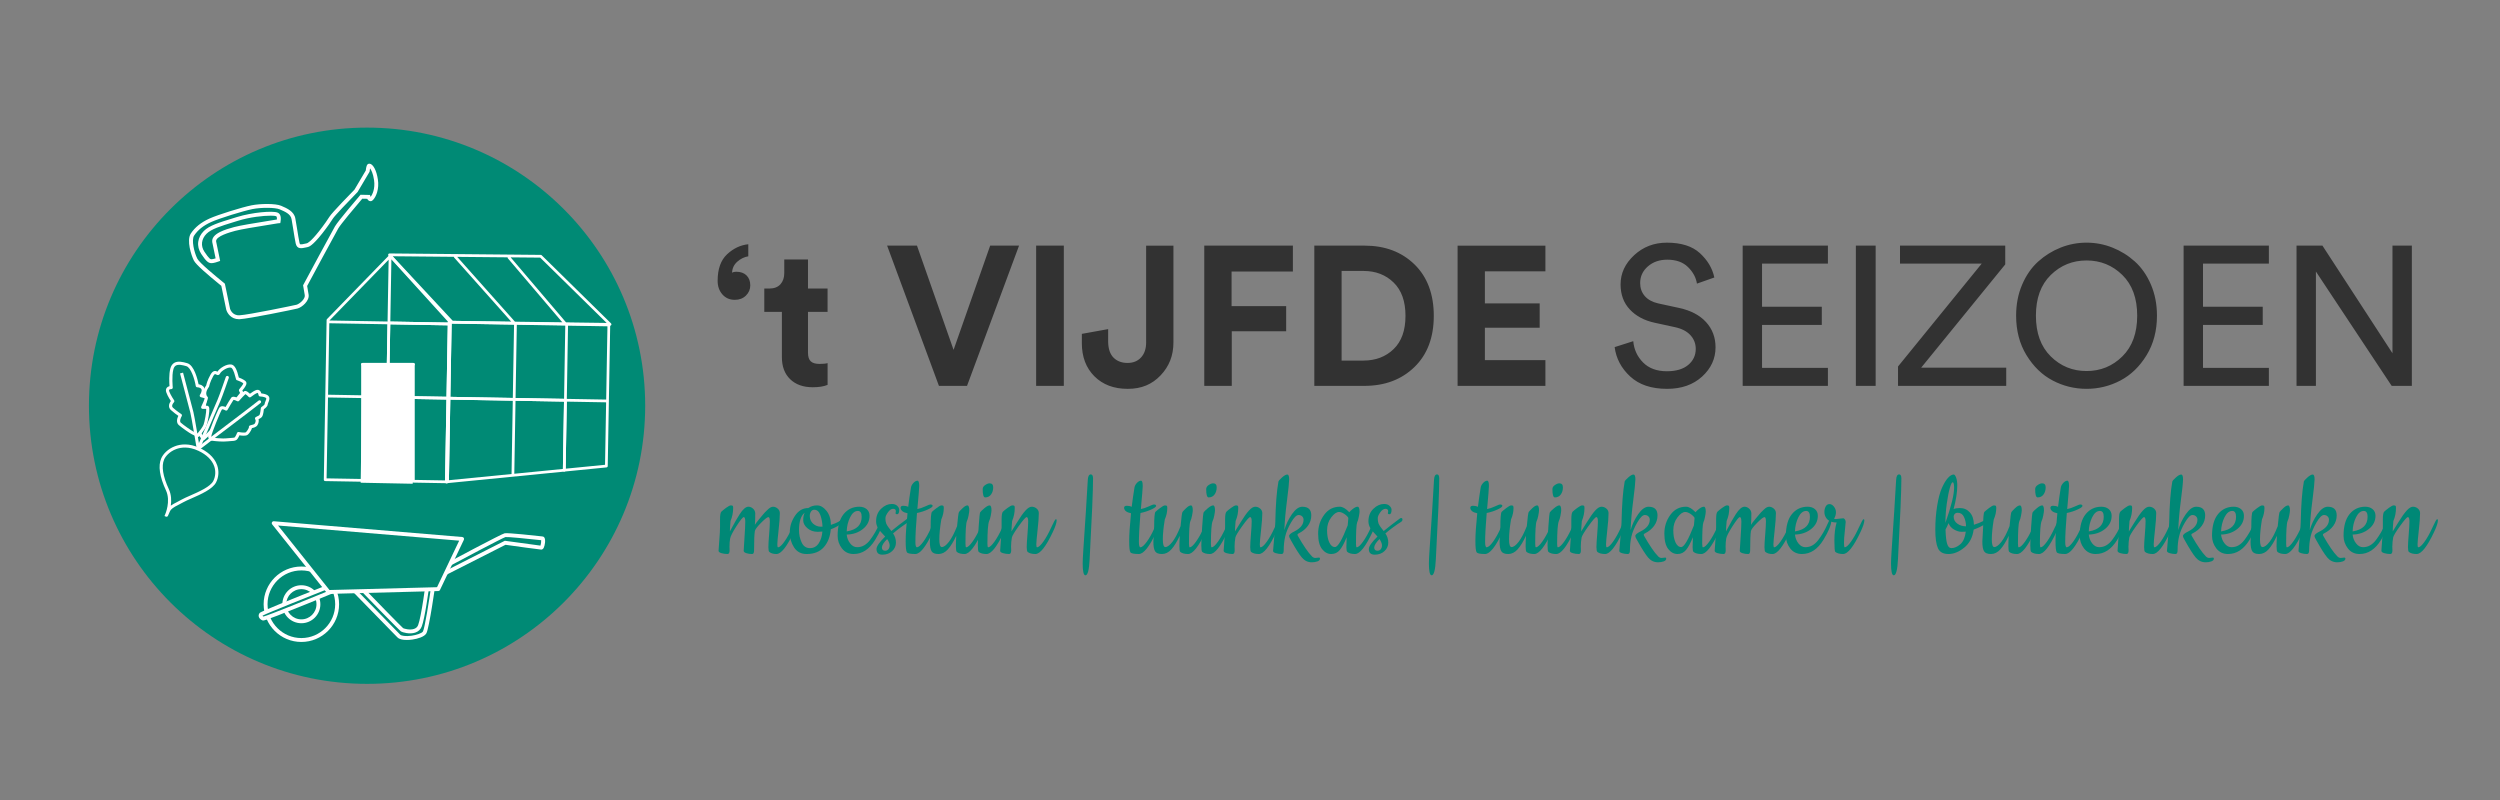 <?xml version="1.0" encoding="UTF-8"?>
<svg id="Laag_1" data-name="Laag 1" xmlns="http://www.w3.org/2000/svg" viewBox="0 0 2000 640">
  <rect x="0" y="0" width="2000" height="640" fill="#808080" stroke="none"/>
  <defs>
    <style>
      .cls-1 {
        fill: none;
      }

      .cls-2 {
        fill: #038a75;
      }

      .cls-3 {
        fill: #323232;
      }

      .cls-4 {
        fill: #078a75;
      }

      .cls-5 {
        fill: #008876;
      }

      .cls-6 {
        fill: #fff;
      }

      .cls-7 {
        fill: #008a75;
      }
    </style>
  </defs>
  <g>
    <g>
      <path class="cls-7" d="M293.65,547.09c122.88,0,222.5-99.62,222.5-222.5s-99.62-222.5-222.5-222.5-222.5,99.62-222.5,222.5,99.62,222.5,222.5,222.5"/>
      <circle class="cls-1" cx="293.65" cy="324.59" r="222.5"/>
    </g>
    <g>
      <polygon class="cls-1" points="452.3 259.01 411.47 258.45 411.65 258.65 452.6 259.36 452.3 259.01"/>
      <path class="cls-6" d="M488.05,260.6h-.01l-76.58-1.04h0l-49.71-.68c-.3,0-.59-.13-.79-.35l-50.17-53.91c-.3-.32-.38-.79-.2-1.2.18-.4.57-.66,1.01-.66h.01l121,1.15c.29,0,.56.12.76.32l55.46,54.48c.32.32.42.79.24,1.21-.17.41-.57.68-1.02.68ZM452.82,257.91l32.5.44-53.18-52.25-23.62-.22,44.31,52.03ZM411.97,257.36l37.92.52-43.54-51.13c-.18-.21-.26-.46-.26-.71,0-.06,0-.11.01-.17l-40.34-.38,46.22,51.88ZM362.25,256.68l46.74.64-45.68-51.27c-.15-.17-.24-.38-.27-.59l-48.89-.46,48.1,51.69Z"/>
      <path class="cls-6" d="M451.41,377.26c-.28,0-.54-.1-.75-.29-.23-.21-.36-.51-.36-.83l.9-54.87-92.07-1.61c-.61-.01-1.09-.51-1.08-1.12l1.06-60.82c0-.29.13-.57.34-.77.21-.2.5-.32.78-.31l51.42.9h0l75.43,1.32c.29,0,.57.13.77.34.2.21.31.49.31.78l-1.97,112.87c0,.56-.44,1.02-.99,1.08l-33.7,3.32s-.07,0-.11,0ZM453.42,321.31l-.88,53.63,31.49-3.11.87-49.97-31.48-.55ZM453.46,319.11l31.48.55,1.02-58.61-31.54-.55-.97,58.61ZM412.46,318.39l38.8.68.96-58.48s-.07-.07-.1-.1l-.03-.03-38.64-.67-.99,58.61ZM360.29,317.48l49.96.87.99-58.51s-.03-.03-.05-.05l-.05-.05-49.84-.87-1.02,58.61Z"/>
      <path class="cls-6" d="M358,386.48c-.28,0-.54-.1-.75-.29-.23-.21-.36-.51-.35-.83l1.16-66.81c0-.29.13-.57.34-.77.21-.2.49-.32.78-.31l93.17,1.63c.61.01,1.09.51,1.08,1.12l-.92,55.97c0,.56-.44,1.02-.99,1.08l-93.41,9.22s-.07,0-.11,0ZM360.25,319.69l-1.12,64.47,50.1-4.94.99-58.66-49.97-.87ZM412.42,320.6l-.98,58.4,38.89-3.84.89-53.89-38.8-.68Z"/>
      <path class="cls-6" d="M357.13,386.56c-.27,0-.53-.1-.74-.28-.24-.21-.38-.51-.38-.82h0c0-.61.49-1.1,1.1-1.1s1.07.45,1.11,1.03c.04.58-.38,1.09-.96,1.16-.04,0-.09,0-.13,0Z"/>
      <path class="cls-6" d="M358.29,319.65s-.01,0-.02,0l-27.6-.48c-.6-.01-1.08-.5-1.08-1.1v-25.51h-19.04c-.3,0-.58-.12-.79-.33-.21-.21-.32-.5-.32-.79l.58-33.12c.01-.61.51-1.1,1.12-1.08l48.2.84c.29,0,.57.13.77.34.2.21.31.49.31.78l-1.04,59.37c-.01.6-.5,1.08-1.1,1.08ZM331.79,316.98l25.42.44,1-57.17-46-.8-.54,30.9h19.02c.61,0,1.1.49,1.1,1.1v25.53Z"/>
      <path class="cls-6" d="M357.12,386.56s-.01,0-.02,0l-33.81-.59c-.6-.01-1.09-.51-1.08-1.11,0-.6.5-1.09,1.1-1.09h6.28v-65.7c0-.3.12-.58.33-.79.21-.21.5-.32.79-.32l27.6.48c.29,0,.57.13.77.34.2.21.31.49.31.78l-1.17,66.91c-.01.6-.5,1.08-1.1,1.08ZM331.79,383.92l24.25.42,1.13-64.71-25.38-.44v64.73Z"/>
      <path class="cls-6" d="M290.02,385.39s-.01,0-.02,0l-29.87-.52c-.29,0-.57-.13-.77-.34-.2-.21-.31-.49-.31-.78l2.23-127.73c0-.28.12-.55.31-.75l49.83-51.2c.21-.22.51-.34.81-.33.3,0,.59.14.8.36l48.01,52.91c.18.2.29.47.29.74,0,.3-.12.58-.33.79-.16.15-.35.26-.56.3v.37c-.01.29-.13.57-.34.77-.21.2-.49.32-.78.31l-47.1-.82-.56,32.02c-.01.6-.5,1.08-1.1,1.08h-19.42v91.73c0,.3-.12.58-.33.79-.21.2-.48.32-.77.32ZM261.28,382.69l27.64.48v-64.73l-26.52-.46-1.13,64.71ZM262.45,315.77l26.48.46v-24.78c0-.61.49-1.1,1.1-1.1h19.44l.54-30.93-46.56-.81-1,57.17ZM312.25,257.25l46,.8v-.34c0-.14.04-.28.09-.41l-45.22-49.83-.87,49.78ZM263.57,256.4l46.48.81.86-49.46-47.34,48.65Z"/>
      <path class="cls-6" d="M358,386.58s-.01,0-.02,0l-.87-.02c-.58-.01-1.06-.47-1.08-1.06-.02-.58.41-1.08.99-1.14l.87-.09c.31-.03.62.07.85.29.23.21.36.51.36.83v.1c0,.29-.13.57-.34.77-.21.2-.48.31-.77.31Z"/>
      <path class="cls-6" d="M357.13,386.56c-.3,0-.58-.12-.79-.33-.21-.21-.33-.5-.32-.79l1.17-66.91c0-.29.13-.57.34-.77s.49-.32.78-.31l.88.02c.61.01,1.09.51,1.08,1.12l-1.16,66.81c0,.56-.44,1.02-.99,1.08l-.87.09s-.07,0-.11,0Z"/>
      <path class="cls-6" d="M359.17,319.67s-.01,0-.02,0l-.88-.02c-.61-.01-1.09-.51-1.08-1.12l1.04-59.37s0,0,0,0l.02-1.45c0-.29.13-.57.34-.77.21-.2.49-.32.78-.31l.88.02c.61.01,1.09.51,1.08,1.12l-1.06,60.82c0,.29-.13.57-.34.77-.21.2-.48.31-.77.31Z"/>
      <polygon class="cls-6" points="330.69 318.07 330.69 318.07 330.69 384.87 323.31 384.87 323.31 384.87 330.69 384.87 330.69 318.07"/>
      <path class="cls-6" d="M330.69,292.56h-20.14c-.61,0-1.1-.49-1.1-1.1s.49-1.1,1.1-1.1h20.14c.61,0,1.1.49,1.1,1.1s-.49,1.1-1.1,1.1Z"/>
      <path class="cls-6" d="M310.55,292.56h-20.53c-.61,0-1.1-.49-1.1-1.1s.49-1.1,1.1-1.1h20.53c.61,0,1.1.49,1.1,1.1s-.49,1.1-1.1,1.1Z"/>
      <polygon class="cls-6" points="290.02 291.46 288.54 386.18 330.17 387 330.59 291.38 290.02 291.46"/>
    </g>
    <g>
      <g>
        <path class="cls-2" d="M193.55,314.49l-1.17-2.3s4.24-4.69,3.44-6.04c-.8-1.34-5.52-3.21-5.76-3.11-.24.09-1.7-9.67-5.22-10.22-3.52-.55-8.94,3.23-9.89,5.39-.95,2.17-2.66-2.95-5.5,2.16-2.84,5.11-3.32,8.47-3.32,8.47,0,0-3.46,4.17-2.04,7.84,1.43,3.67-5.96,28.13-3.69,31.25l2.27,3.13s5.49-4.9,9.37-9.6c3.88-4.69,21.5-26.97,21.5-26.97Z"/>
        <path class="cls-6" d="M162.68,352.31s-.09,0-.13,0c-.35-.04-.67-.22-.88-.51l-2.27-3.13c-1.39-1.91-.53-7.18,1.62-17.93,1.03-5.17,2.45-12.24,1.92-13.6-1.46-3.76,1.22-7.75,2.03-8.82.2-1.02.97-4.18,3.4-8.55,2.04-3.67,4.08-3.25,5.64-2.44,1.54-2.69,7.18-6.35,11.03-5.74,3.14.49,4.69,5.1,5.9,10.01.03.13.07.27.1.4.51.17,1.22.46,2.23.94,2.91,1.38,3.45,2.29,3.63,2.59.64,1.08.2,2.54-1.48,4.89-.55.77-1.13,1.48-1.54,1.97l.79,1.55c.22.44.17.96-.13,1.34-.18.22-17.67,22.35-21.51,26.99-3.9,4.71-9.27,9.53-9.5,9.73-.23.21-.53.32-.83.32ZM172.1,299.27s-.06,0-.08,0c-.14.03-.67.25-1.48,1.71-2.67,4.81-3.17,8.01-3.18,8.04-.03.23-.13.44-.28.62-.03.03-2.97,3.66-1.83,6.59.76,1.94-.19,6.96-1.8,15-.73,3.65-1.48,7.42-1.9,10.46-.62,4.48-.23,5.38-.14,5.52l1.45,1.99c1.76-1.63,5.44-5.16,8.22-8.53,3.46-4.18,18.09-22.67,20.98-26.32l-.81-1.58c-.23-.46-.16-1.02.19-1.4,1.62-1.8,3.06-3.9,3.21-4.67-.69-.76-3.77-2.17-4.67-2.39-.18,0-.35-.06-.51-.14-.56-.29-.65-.68-.97-1.95-1.59-6.48-2.98-8-3.86-8.14-2.91-.46-7.82,2.99-8.55,4.66-.27.63-.68,1.03-1.2,1.22-.8.28-1.5-.09-2-.36-.34-.18-.59-.31-.78-.31ZM190.51,304.21h0,0ZM190.51,304.21s0,0,0,0c0,0,0,0,0,0ZM190.52,304.21s0,0,0,0c0,0,0,0,0,0ZM190.52,304.2s0,0,0,0c0,0,0,0,0,0ZM173.77,297.78h0Z"/>
      </g>
      <path class="cls-6" d="M159.01,359.19c-.16,0-.33-.03-.49-.1-.63-.27-.93-1.01-.66-1.64.15-.34,14.7-34.3,16.22-37.75,1.5-3.41,6.53-17.99,6.58-18.14.22-.65.94-1,1.59-.77.65.22,1,.94.77,1.59-.21.6-5.12,14.83-6.66,18.33-1.52,3.45-16.07,37.39-16.22,37.73-.2.47-.66.76-1.15.76Z"/>
      <g>
        <path class="cls-2" d="M130.16,367.13c2.74-6.25,13.91-14.76,29.12-7.6,15.21,7.16,16,18.92,12.49,25.82-3.52,6.9-19.86,12.05-25.8,15.41-5.93,3.36-9.63,4.32-11.27,8.07-1.64,3.75-1.46,3.33-1.46,3.33,0,0,5.02-11,.69-20.35-4.33-9.34-6.5-18.43-3.76-24.67Z"/>
        <path class="cls-6" d="M133.23,413.4c-.21,0-.39-.05-.51-.1l-1.14-.5.5-1.16c.06-.12,4.73-10.62.7-19.32-5.13-11.06-6.4-19.71-3.77-25.7h0c1.4-3.2,5.03-7.42,11-9.66,4.25-1.6,11.14-2.64,19.79,1.43,5.01,2.36,11.51,6.68,13.97,13.89,1.54,4.51,1.21,9.47-.9,13.62-2.76,5.41-12.15,9.52-19.69,12.83-2.7,1.19-5.04,2.21-6.61,3.1-1.47.83-2.81,1.52-4,2.13-3.54,1.82-5.68,2.92-6.74,5.35l-1.39,3.16c-.04.1-.07.16-.08.19h0c-.29.58-.76.74-1.14.74ZM131.3,367.63c-2.29,5.23-1,13.41,3.75,23.65,2.09,4.52,2.15,9.33,1.58,13.25,1.32-.99,2.93-1.82,4.8-2.78,1.16-.6,2.48-1.28,3.91-2.09,1.68-.95,4.07-2,6.83-3.21,6.8-2.98,16.11-7.06,18.46-11.68,1.81-3.55,2.09-7.81.76-11.68-1.73-5.05-6.11-9.35-12.67-12.44-7.86-3.7-14.05-2.78-17.85-1.35-5.25,1.97-8.45,5.71-9.59,8.32h0Z"/>
      </g>
      <g>
        <path class="cls-2" d="M169.21,351.29s8.02,1.13,12.63.57c4.6-.56,6.1.09,7.24-1.6,1.13-1.68,1.7-3.42,1.7-3.42,0,0,5.09,1.04,6.5.07,1.41-.97,3.43-4.65,3.07-5.2-.35-.55,3.31-.33,4.52-2.19,1.21-1.85,1.01-4.12.42-4.58-.59-.46,2.8-.96,3.52-2.62.73-1.67,1.1-5.67,1.1-5.67,0,0,3-1.86,3.01-3.24.01-1.38,2.23-4.19.93-5.74-1.3-1.56-5.77-1.73-5.77-1.73,0,0-.4-3.15-2.33-2.81-1.93.34-5.92,3.56-5.92,3.56,0,0-2.83-3.02-3.79-2.65-.96.38-5.72,5.83-5.72,5.83,0,0-3.51-1.93-4.35-.91-.84,1.02-5.03,8.31-5.03,8.31,0,0-3.11-1.95-4.33-.51-1.23,1.45-8.9,20.31-8.8,22.33.1,2.03,1.41,2.2,1.41,2.2Z"/>
        <path class="cls-6" d="M178.75,353.26c-4.4,0-9.41-.69-9.71-.74-.87-.12-2.37-.96-2.49-3.38-.07-1.42,2.13-7.26,3.99-11.91.41-1.02,4.02-10.02,5.11-11.29,1.3-1.53,3.46-.94,4.8-.35,1.27-2.19,3.84-6.58,4.55-7.45,1.09-1.32,3.35-.64,5.02.15,2.15-2.42,4.63-5.07,5.56-5.43.4-.16,1.54-.6,4.36,2.14,1.4-1.06,3.94-2.82,5.59-3.12.76-.14,1.48.03,2.09.48.82.61,1.26,1.61,1.49,2.38,1.6.15,4.48.64,5.71,2.12,1.33,1.59.47,3.66-.16,5.16-.2.49-.48,1.15-.48,1.39-.01,1.61-1.87,3.13-3.07,3.95-.14,1.25-.5,4.01-1.14,5.45-.58,1.33-2.04,2.03-3.1,2.49.36,1.4.03,3.38-.95,4.89-1.02,1.57-3.07,2.01-4.3,2.27-.02,0-.04,0-.06.01-.13.54-.42,1.27-1,2.29-.4.69-1.44,2.39-2.58,3.17-1.39.95-4.45.65-6.42.32-.31.72-.79,1.71-1.45,2.7-1.13,1.68-2.65,1.76-4.74,1.87-.89.05-2,.1-3.38.27-.98.12-2.09.17-3.24.17ZM169.45,350.06c.73.1,8.06,1.07,12.24.56,1.47-.18,2.63-.24,3.56-.29,2.03-.1,2.39-.16,2.79-.77,1.02-1.52,1.54-3.09,1.55-3.11.2-.6.82-.96,1.44-.84,2.37.48,5.01.61,5.55.26.93-.64,2.34-3.09,2.55-3.9-.07-.28-.05-.58.06-.85.31-.75,1.02-.9,1.92-1.09.85-.18,2.26-.48,2.72-1.19.81-1.25.74-2.63.59-3-.32-.3-.49-.73-.43-1.17.11-.87.84-1.19,1.69-1.56.62-.27,1.78-.78,2-1.29.53-1.22.9-4.23,1-5.29.04-.39.25-.74.59-.95,1.14-.71,2.31-1.78,2.42-2.21.01-.72.33-1.49.67-2.31.38-.92.91-2.17.55-2.6-.38-.46-2.18-1.18-4.86-1.29-.61-.02-1.11-.49-1.19-1.09-.07-.55-.36-1.45-.71-1.71-.04-.03-.06-.05-.17-.03-1.12.2-3.8,2.05-5.35,3.3-.51.41-1.25.36-1.7-.12-.9-.96-2.02-1.92-2.58-2.21-.87.71-3.2,3.2-5.08,5.35-.39.44-1.03.56-1.54.27-1.05-.58-2.38-1.06-2.9-1.06-.76,1.05-3.29,5.36-4.8,7.99-.17.3-.45.51-.78.59-.33.08-.68.03-.97-.16-1.07-.66-2.46-1.05-2.71-.76-1.12,1.44-8.41,19.28-8.5,21.48.04.69.26.96.39,1.02ZM169.38,350.05s0,0,0,0c0,0,.02,0,.05,0-.03,0-.05,0-.05,0ZM169.38,350.05s-.01,0,0,0c.04,0,.01,0,0,0ZM201.4,341.03s0,0,0,0c0,0,0,0,0,0ZM206.06,333.95s0,0,.01,0c0,0,0,0-.01,0ZM211.68,323.36h0s0,0,0,0Z"/>
      </g>
      <path class="cls-6" d="M159.71,359.33c-.38,0-.75-.17-.99-.49-.42-.55-.32-1.33.23-1.75.24-.18,23.62-18.12,28.82-21.95,5.18-3.8,18.95-14.54,19.09-14.65.54-.43,1.33-.33,1.75.22.42.54.33,1.33-.22,1.75-.14.11-13.94,10.87-19.15,14.69-5.18,3.81-28.54,21.73-28.77,21.91-.23.17-.49.26-.76.26Z"/>
      <g>
        <path class="cls-4" d="M157.81,308.58s-2.61-15.14-8.37-16.83c-5.76-1.69-10.51-2.19-11.98,3.44-1.47,5.62-.51,14.89-.51,14.89,0,0-2.77-.16-2.97,2.04-.2,2.2,4.27,8.81,4.27,8.81,0,0-3.56,3.57-.68,6.2,2.88,2.63,6.73,5.14,6.73,5.14,0,0-2.91,4.68-.47,6.82,2.44,2.14,8.48,6.35,10.15,7.16,1.67.81,4.34,2.07,4.34,2.07,0,0,4.55-5.19,5.68-8.09,1.13-2.9,3.2-14.37,1.7-14.39-1.5-.02-3.57,0-3.57,0,0,0,3.29-6.84,2.95-7.68-.35-.84-4.08-1.63-4.08-1.63,0,0,2.37-3.32,1.3-5.67-1.08-2.35-4.47-2.3-4.47-2.3Z"/>
        <path class="cls-6" d="M158.31,349.58c-.18,0-.36-.04-.53-.12-.03-.01-2.7-1.28-4.35-2.08-1.75-.86-7.85-5.1-10.42-7.35-2.18-1.91-1.42-5.16-.35-7.37-1.35-.93-3.86-2.73-5.93-4.62-.97-.89-1.5-2-1.53-3.21-.04-1.66.84-3.14,1.49-4.01-1.43-2.19-4.15-6.69-3.95-8.83.13-1.4,1.01-2.46,2.42-2.92.15-.05.3-.09.45-.12-.21-2.77-.55-9.5.65-14.09.57-2.19,1.66-3.74,3.22-4.63,2.79-1.58,6.61-.79,10.32.31,5.63,1.66,8.34,13.21,9.07,16.87,1.34.19,3.58.83,4.55,2.94.85,1.84.17,3.96-.51,5.37,1.35.38,2.92,1.01,3.32,1.98.18.44.49,1.21-2.13,6.89.54,0,1.1,0,1.61,0,.51,0,.98.27,1.29.72.28.41.93,1.39-.03,7.52-.5,3.19-1.24,6.42-1.8,7.86-1.2,3.06-5.71,8.24-5.91,8.46-.24.28-.59.43-.94.43ZM136.78,311.32c-.37,0-1.48.07-1.55.91-.1,1.05,2.02,4.98,4.06,8,.33.5.27,1.16-.15,1.58-.41.42-1.47,1.77-1.44,2.98.01.54.24.99.72,1.42,2.77,2.53,6.53,4.99,6.57,5.02.57.37.74,1.13.38,1.71-.61.98-2.04,4.05-.71,5.22,2.35,2.06,8.31,6.22,9.87,6.98,1.06.51,2.54,1.22,3.46,1.66,1.49-1.77,4.1-5.1,4.85-7.01.96-2.45,2.34-10.39,2.13-12.69-1.34,0-2.81.01-2.83.01-.43,0-.84-.21-1.07-.58-.23-.36-.26-.82-.07-1.21,1.18-2.45,2.46-5.43,2.78-6.61-.59-.29-1.85-.68-3.04-.93-.41-.09-.75-.38-.91-.77-.15-.39-.1-.84.15-1.18.5-.71,1.8-3.06,1.18-4.42-.71-1.54-3.28-1.57-3.32-1.57,0,0,0,0,0,0-.61,0-1.13-.44-1.24-1.04-.96-5.56-3.85-14.78-7.49-15.85-3.03-.89-6.39-1.65-8.38-.53-.97.55-1.64,1.56-2.04,3.08-1.39,5.33-.49,14.35-.48,14.44.04.36-.09.73-.34.99-.25.26-.61.4-.98.38-.02,0-.05,0-.1,0ZM164.05,318.87h0ZM163.84,318.33h0Z"/>
      </g>
      <path class="cls-6" d="M158.3,358.24c-.6,0-1.13-.43-1.23-1.05-.04-.24-3.93-23.72-4.75-26.86-.85-3.22-8.29-31.58-8.29-31.58l2.42-.64s7.45,28.36,8.29,31.58c.85,3.25,4.64,26.11,4.8,27.08.11.68-.35,1.32-1.03,1.44-.07.01-.14.02-.21.02Z"/>
    </g>
    <g>
      <path class="cls-6" d="M339.93,468.55l6.82-12.37.41-.22c12.64-6.76,54.08-28.86,56.56-29.35,2.53-.51,25.17,1.97,30.06,2.52.66,0,1.27.3,1.67.86,1.25,1.73.43,6.51-.46,8.24-.61,1.19-1.42,1.44-1.99,1.44-1.21,0-21.57-2.85-28.59-3.84l-64.48,32.72ZM349.03,458.49l-1.5,2.72,56.34-28.6.48.07c9.92,1.4,24.61,3.43,28.01,3.82.39-1.03.69-3.24.59-4.33-12.73-1.41-26.86-2.75-28.61-2.51-2.59.84-34.29,17.59-55.32,28.83Z"/>
      <path class="cls-6" d="M325.41,511.97c-.82,0-1.6-.04-2.32-.11-2.37-.25-4.09-.89-5.11-1.92-3.27-3.27-41.65-42.62-42.03-43.02l-2.52-2.58,11.49-.19.47.49c14.03,14.5,35.37,36.44,37.13,37.9.69.37,5.22,1.77,8.74.57,1.59-.54,2.65-1.53,3.23-3.02,2.58-6.58,6.22-34.65,6.26-34.94l.15-1.14,8.12-1.42-.3,2.12c-.54,3.87-5.36,37.91-7.63,41.96-.72,1.27-2.27,2.39-4.6,3.31-1.91.75-4.31,1.35-6.76,1.69-1.49.21-2.95.31-4.3.31ZM280.68,467.33c8.64,8.86,36.73,37.65,39.49,40.41.91.91,4.34,1.49,9.11.84,3.81-.52,8.24-1.95,9.08-3.43,1.42-2.54,4.9-24.26,6.97-38.75l-1.65.29c-.72,5.45-3.85,28.31-6.3,34.54-.93,2.37-2.75,4.05-5.27,4.87-4.54,1.48-10.15-.21-11.31-.95-1.33-.85-26.07-26.37-37.19-37.86l-2.93.05Z"/>
      <path class="cls-6" d="M241.09,513.57c-16.64,0-30.18-13.54-30.18-30.18s13.54-30.17,30.18-30.17,30.18,13.54,30.18,30.17-13.54,30.18-30.18,30.18ZM241.09,456.33c-14.92,0-27.06,12.14-27.06,27.06s12.14,27.06,27.06,27.06,27.06-12.14,27.06-27.06-12.14-27.06-27.06-27.06Z"/>
      <path class="cls-6" d="M241.09,498.59c-8.38,0-15.2-6.82-15.2-15.2s6.82-15.2,15.2-15.2,15.2,6.82,15.2,15.2-6.82,15.2-15.2,15.2ZM241.09,471.31c-6.66,0-12.09,5.42-12.09,12.09s5.42,12.09,12.09,12.09,12.09-5.42,12.09-12.09-5.42-12.09-12.09-12.09Z"/>
      <g>
        <path class="cls-2" d="M208.9,491.42c-1.05,1.28,0,2.8,1.59,3.41,1.59.61,67.48-26.69,67.48-26.69l-3.67-3.41s-64.31,25.35-65.41,26.69Z"/>
        <path class="cls-6" d="M210.5,496.41c-.26,0-.4-.06-.57-.12-1.48-.57-2.57-1.67-2.9-2.94-.27-1.02-.03-2.06.67-2.91h0c.44-.54.94-1.15,33.74-14.31,16.03-6.43,32.14-12.78,32.3-12.85l.91-.36,6.16,5.73-2.24.93c-.16.07-16.67,6.91-33.16,13.58-9.69,3.92-17.48,7.02-23.15,9.21-8.7,3.36-10.88,4.03-11.76,4.03ZM210.48,493.3h0,0ZM210.04,492.53s0,.02,0,.02c.04.17.29.46.7.69,4.35-1.04,39.75-15.41,64.4-25.61l-1.18-1.1c-24.44,9.64-60.51,24.07-63.93,26ZM210.1,492.41h0s0,0,0,0h0Z"/>
      </g>
      <g>
        <polygon class="cls-2" points="218.97 418.56 262.85 473.59 350.61 471.29 369.71 431.17 218.97 418.56"/>
        <path class="cls-6" d="M262.85,475.14c-.47,0-.92-.21-1.22-.59l-43.88-55.03c-.39-.49-.45-1.15-.16-1.7s.88-.87,1.5-.82l150.73,12.61c.51.04.96.33,1.22.77.25.44.28.98.06,1.44l-19.1,40.13c-.25.53-.78.87-1.36.89l-87.76,2.29s-.03,0-.04,0ZM222.44,420.41l41.15,51.6,86.03-2.25,17.72-37.23-144.9-12.12Z"/>
      </g>
    </g>
    <path class="cls-6" d="M191.1,255.36c-6.36,0-9.39-4.96-10.11-7.67l-.02-.08-3.92-18.95c-.39-.32-.94-.77-1.59-1.3-9.12-7.45-18.67-15.53-20.41-18.99-1.92-3.83-6.05-16.08-2.36-21.61,3.32-4.97,8.18-8.87,14.85-11.91,6.97-3.17,26.31-9.11,33.68-10.59,7.03-1.41,19.15-1.57,23.65.36l.46.2c4.01,1.71,10.06,4.3,10.95,10.04.2.84.6,3.36,1.24,7.34.71,4.42,1.58,9.92,2.04,11.88.39,1.67.41,1.77,4.73.82.36-.08.74-.16,1.14-.25.6-.13,3.1-1.22,9.87-9.76,3.87-4.88,7.44-10.1,8.27-11.52,1.7-2.93,17.59-19.2,20-21.66l9.04-15.3c.08-.85.34-2.89.93-4.21.4-.89,1.28-1.37,2.25-1.24,1.29.18,2.64,1.46,3.8,3.6,1.23,2.29,2.17,5.42,2.71,9.05.53,3.56.32,6.97-.6,10.14-.69,2.37-1.78,4.52-3,5.89-.81.92-1.55,1.34-2.31,1.31-1.36-.04-2.18-1.06-2.64-1.92l-3.94-.08c-6.08,7.11-17.28,20.48-19.17,23.74-2.34,4.04-22.44,41.43-24.93,46.08l1.17,6.89c.85,4.98-5.38,10.3-8.94,11.17-3.3.81-38.81,8.14-46.18,8.52-.22.01-.44.02-.66.02ZM184.01,246.92c.14.49,1.79,5.62,7.59,5.32,7.21-.37,43.15-7.84,45.6-8.44,1.05-.26,2.93-1.38,4.49-3.02,1.57-1.66,2.34-3.33,2.13-4.61l-1.35-7.94.25-.47c.93-1.73,22.72-42.32,25.24-46.64,2.57-4.43,19.27-23.93,19.98-24.76l.48-.56,7.57.16.32,1.1c.04.13.1.28.17.42,1.31-1.53,3.8-6.39,2.76-13.43-.8-5.4-2.28-8.17-3.21-9.35-.17.81-.29,1.73-.33,2.31l-.03.36-9.59,16.23-.13.13c-7.26,7.42-18.49,19.18-19.66,21.18-.89,1.54-4.5,6.82-8.52,11.89-7.99,10.08-10.74,10.67-11.65,10.86-.39.08-.76.17-1.12.25-3.93.87-7.33,1.62-8.44-3.15-.48-2.07-1.33-7.4-2.08-12.09-.51-3.2-1.04-6.51-1.2-7.16l-.03-.15c-.59-4.07-5.31-6.09-9.1-7.71l-.47-.2c-3.51-1.51-14.73-1.59-21.81-.17-7.06,1.42-26.33,7.33-33,10.37-6.22,2.83-10.53,6.27-13.56,10.81-2.31,3.46,0,13.42,2.55,18.49,1.67,3.34,15.16,14.36,19.59,17.98.97.79,1.67,1.36,2.04,1.68l.41.35,4.13,19.95ZM169.17,210.53c-2.73,0-4.58-2.01-8.16-7.36-2.03-3.03-2.87-6.4-2.42-9.74.43-3.16,1.98-6.15,4.48-8.65,4.32-4.32,12.14-6.73,22.96-10.06,1.12-.35,2.27-.7,3.46-1.07,12.14-3.77,28.66-5.21,32.61-3.56,1.52.63,3.15,2.39,2.33,7.2l-.2,1.19-1.32.11c-.29.02-.57.04-.83.09-2.16.37-4.95.82-8.18,1.34-8.9,1.43-21.08,3.39-25.77,4.66-3.89,1.06-15.68,4.26-15.24,8.45l3.23,15.59-1.26.46c-1,.37-3.51,1.23-5.34,1.34-.11,0-.23.01-.34.01ZM216.51,172.54c-5.96,0-16.6,1.12-26.11,4.08-1.19.37-2.34.73-3.47,1.07-10.39,3.2-17.9,5.52-21.68,9.29-4.2,4.2-4.85,9.74-1.68,14.46,3.79,5.65,4.73,6.03,5.74,5.97.83-.05,2.04-.36,3.18-.72l-2.7-13.06v-.06c-.4-3.06,1.73-5.76,6.35-8.04,3.31-1.64,7.32-2.83,11.15-3.87,4.85-1.32,16.63-3.21,26.09-4.73,3.2-.52,5.97-.96,8.12-1.33.12-1.44-.1-2.44-.6-2.65-.64-.27-2.2-.42-4.38-.42Z"/>
  </g>
  <path class="cls-3" d="M1929.48,196.5h-15.51v86.09l-56.02-86.09h-20.73v112.2h15.51v-91.47l60.61,91.47h16.14v-112.2ZM1815.1,294.3h-52.7v-34.34h47.79v-14.56h-47.79v-34.5h52.7v-14.4h-68.21v112.2h68.21v-14.4ZM1621.21,284.17c5.54,9.07,12.53,15.83,20.97,20.25,8.44,4.43,17.46,6.65,27.06,6.65s18.62-2.22,27.06-6.65c8.44-4.43,15.43-11.18,20.97-20.25,5.54-9.07,8.31-19.62,8.31-31.65,0-9.07-1.61-17.35-4.83-24.84-3.22-7.49-7.49-13.63-12.82-18.44-5.33-4.8-11.32-8.52-17.96-11.16-6.65-2.64-13.56-3.96-20.73-3.96s-14.08,1.32-20.73,3.96c-6.64,2.64-12.63,6.36-17.96,11.16-5.33,4.8-9.6,10.94-12.82,18.44-3.22,7.49-4.83,15.77-4.83,24.84,0,12.03,2.77,22.58,8.31,31.65M1669.24,208.37c11.18,0,20.73,3.88,28.65,11.63,7.91,7.76,11.87,18.6,11.87,32.52s-3.96,24.8-11.87,32.6c-7.91,7.81-17.46,11.71-28.65,11.71s-20.73-3.9-28.64-11.71c-7.91-7.8-11.87-18.67-11.87-32.6s3.96-24.76,11.87-32.52c7.91-7.75,17.46-11.63,28.64-11.63M1604.98,294.14h-68.05l67.26-82.61v-15.03h-84.19v14.4h65.36l-66.94,82.29v15.51h86.56v-14.56ZM1500.52,196.5h-15.83v112.2h15.83v-112.2ZM1462.33,294.3h-52.7v-34.34h47.8v-14.56h-47.8v-34.5h52.7v-14.4h-68.2v112.2h68.2v-14.4ZM1359.92,202.52c-6.12-5.59-14.93-8.39-26.43-8.39-10.24,0-18.97,3.35-26.19,10.05-7.23,6.7-10.84,14.48-10.84,23.34,0,8.13,2.48,14.83,7.44,20.1,4.95,5.28,11.6,8.81,19.94,10.6l15.98,3.48c5.48,1.16,9.66,3.3,12.5,6.41,2.85,3.11,4.28,6.78,4.28,11,0,5.17-2.01,9.44-6.01,12.82-4.01,3.38-9.71,5.07-17.09,5.07-8.02,0-14.35-2.32-18.99-6.97-4.65-4.64-7.28-10.34-7.91-17.09l-14.88,4.75c1.16,9.07,5.3,16.91,12.43,23.5,7.12,6.6,16.96,9.89,29.51,9.89,11.5,0,20.84-3.27,28.01-9.81,7.17-6.54,10.76-14.34,10.76-23.42,0-7.91-2.53-14.64-7.6-20.18-5.06-5.54-12.24-9.31-21.52-11.31l-16.78-3.64c-4.64-1.06-8.2-3.01-10.68-5.86-2.48-2.85-3.72-6.33-3.72-10.44,0-5.28,2.06-9.71,6.17-13.29,4.11-3.59,9.28-5.38,15.51-5.38,7.07,0,12.61,1.98,16.62,5.93,4.01,3.96,6.38,8.36,7.12,13.22l13.93-4.91c-1.58-7.38-5.44-13.87-11.55-19.46M1236.33,288.13h-48.42v-25.95h43.83v-19.46h-43.83v-25.64h48.42v-20.57h-70.26v112.2h70.26v-20.58ZM1131.52,293.67c10.34-10.02,15.51-23.68,15.51-40.99s-5.15-31.12-15.43-41.15c-10.29-10.02-23.61-15.03-39.95-15.03h-40.2v112.2h40.04c16.35,0,29.7-5.01,40.04-15.04M1073.28,216.76h17.56c9.71,0,17.73,3.09,24.06,9.26,6.33,6.17,9.49,15.06,9.49,26.67s-3.16,20.47-9.49,26.59c-6.33,6.12-14.4,9.18-24.21,9.18h-17.41v-71.69ZM985.42,265.02h43.52v-20.1h-43.68v-27.69h49.06v-20.73h-70.9v112.2h22v-43.68ZM875.52,301.03c6.7,6.7,15.59,10.05,26.67,10.05s19.41-3.59,26.27-10.76c6.86-7.17,10.29-15.93,10.29-26.27v-77.54h-21.84v77.54c0,4.96-1.34,8.92-4.03,11.87-2.69,2.95-6.31,4.43-10.84,4.43s-8.36-1.4-11.16-4.19c-2.8-2.79-4.25-6.99-4.35-12.58v-10.29l-21.05,3.8v7.44c0,10.98,3.35,19.81,10.05,26.51M851.06,196.5h-22.15v112.2h22.15v-112.2ZM733.59,196.5h-23.9l41.46,112.2h22.47l41.62-112.2h-23.1l-29.28,83.4-29.28-83.4ZM627.41,207.58v10.92c0,3.69-1.03,6.67-3.08,8.94-2.06,2.27-5.04,3.4-8.94,3.4h-3.96v18.67h14.08v36.24c0,7.49,2.22,13.37,6.65,17.64,4.43,4.27,10.44,6.41,18.04,6.41,4.85,0,8.81-.63,11.87-1.9v-17.4c-1.48.42-3.64.63-6.49.63-3.17,0-5.49-.68-6.97-2.06-1.48-1.37-2.22-3.69-2.22-6.97v-32.6h15.67v-18.67h-15.67v-23.26h-18.99ZM597.22,220.32c-2-1.95-4.75-2.93-8.23-2.93-1.37,0-2.48.26-3.32.79.1-3.48,1.47-6.41,4.11-8.78,2.64-2.37,5.59-3.82,8.86-4.35v-9.65c-6.23.63-11.87,3.3-16.93,7.99-5.06,4.7-7.6,11.79-7.6,21.29,0,4.33,1.26,7.94,3.8,10.84,2.53,2.9,5.86,4.35,9.97,4.35,3.59,0,6.54-1.13,8.86-3.4,2.32-2.27,3.48-4.99,3.48-8.15,0-3.38-1-6.04-3.01-7.99"/>
  <g>
    <path class="cls-5" d="M583.58,437.01l.1,3.26c0,1.97-.56,2.94-1.68,2.94-1.69,0-3.3-.23-4.84-.68-1.54-.45-2.31-1.09-2.31-1.9s.2-3.57.58-8.3c.39-4.73.59-8.3.59-10.67v-6.2c0-3.36.35-5.39,1.05-6.1s1.95-1.72,3.73-3.05c1.79-1.33,3.09-2,3.9-2s1.31.15,1.52.42c.21.28.31.81.31,1.58,0,3.72-.7,7.22-2.11,10.51-.35,4-.52,6.77-.52,8.31,3.72-6.93,6.31-11.49,7.78-13.66,2.59-4.06,4.94-6.1,7.04-6.1,1.33,0,2.58.52,3.73,1.57,1.16,1.05,1.74,2.35,1.74,3.89s-.02,3-.05,4.37c-.03,1.36-.08,2.43-.16,3.21s-.1,1.26-.1,1.47c.28-.56,1.47-2.14,3.57-4.72,2.11-2.6,3.52-4.27,4.26-5.05.73-.76,1.52-1.54,2.36-2.31,1.61-1.61,3.07-2.41,4.37-2.41s2.52.48,3.68,1.47,1.74,2.21,1.74,3.68c0,3.09-.34,7.63-1.01,13.62-.66,5.99-1,9.77-1,11.35s.21,2.36.63,2.36c1.19-.06,2.84-1.55,4.94-4.46s4.19-6.64,6.25-11.2c2.06-4.56,3.33-6.83,3.78-6.83s.68.28.68.84c0,1.97-1.02,5.08-3.05,9.35-5.53,11.77-10.19,17.66-13.97,17.66-2.39,0-4.27-.56-5.68-1.68-.49-.49-.73-1.77-.73-3.84s.19-5.43.58-10.09c.38-4.66.58-8.15.58-10.46s-.39-3.47-1.15-3.47c-.91,0-2.89,1.55-5.94,4.63s-4.68,5.26-4.89,6.52c-.42,2.39-.63,7.53-.63,15.45,0,1.97-.52,2.94-1.58,2.94-1.61,0-3.13-.23-4.57-.68-1.45-.45-2.16-1.09-2.16-1.9s.21-4.25.63-10.35.63-10.39.63-12.87-.4-3.74-1.2-3.74-2.75,2.41-5.83,7.21-4.79,8.14-5.1,10.04-.47,3.93-.47,6.1Z"/>
    <path class="cls-5" d="M664.73,419.88c2.81-.91,4.75-1.7,5.83-2.36,1.09-.67,1.91-1.17,2.47-1.53l1.26-.73c.36-.21.64-.31.85-.31.56,0,.84.31.84.94s-1.09,1.74-3.26,3.31c-2.18,1.58-4.87,3-8.1,4.26-.49,5.89-2.35,10.65-5.57,14.29-3.22,3.65-7.81,5.47-13.76,5.47-4.35,0-7.68-1.73-9.99-5.21-2.3-3.47-3.47-7.53-3.47-12.19s1.38-9.05,4.16-13.19c2.77-4.14,6.32-6.2,10.66-6.2,1.96-1.4,4.29-2.11,7-2.11s5.2,1.44,7.51,4.32c2.31,2.87,3.51,6.62,3.57,11.24ZM657.9,425.24l-3.78.21c-3.23,0-5.96-.96-8.2-2.89s-3.36-4.04-3.36-6.36.39-4.31,1.15-5.99c-3.02,2.39-4.51,7.08-4.51,14.09,0,3.36.7,6.57,2.09,9.62,1.4,3.05,3.61,4.58,6.63,4.58s5.35-1.28,7.04-3.84c1.69-2.56,2.66-5.69,2.94-9.41ZM651.39,407.79c-1.12,0-2,.51-2.63,1.53s-.94,2.12-.94,3.31c0,2.6.89,4.69,2.67,6.31,1.79,1.61,3.88,2.42,6.26,2.42h1.26c-.14-3.44-.72-6.56-1.74-9.35-1.02-2.81-2.64-4.21-4.88-4.21Z"/>
    <path class="cls-5" d="M682.93,443.22c-3.93,0-7.05-1.49-9.36-4.46-2.3-2.99-3.47-6.36-3.47-10.15,0-7.64,1.61-13.42,4.84-17.35,3.23-3.92,7.4-5.88,12.51-5.88,2.38,0,4.35.64,5.89,1.94s2.31,3.07,2.31,5.31c0,4.2-1.77,7.73-5.31,10.56-3.54,2.84-7.87,4.34-12.98,4.47.27,2.73,1.2,5.1,2.79,7.09,1.57,2,3.41,3,5.51,3s4-.48,5.68-1.47c1.69-.98,3.23-2.39,4.63-4.21,2.94-3.84,5.47-8.23,7.56-13.14.57-1.26,1.01-2.17,1.32-2.73.31-.56.66-.84,1.05-.84s.58.28.58.84c0,3.51-2.14,8.77-6.41,15.76-4.62,7.5-10.34,11.25-17.13,11.25ZM677.36,425.14c4.13-.7,7.16-2.03,9.09-3.99s2.89-4.53,2.89-7.68-1.02-4.72-3.05-4.72c-2.46,0-4.53,1.7-6.2,5.09-1.69,3.4-2.6,7.16-2.73,11.3Z"/>
    <path class="cls-5" d="M716.46,410.52l.21-1.57c0-1.27-.72-1.9-2.16-1.9s-2.82.93-4.15,2.79-2,3.38-2,4.58.07,2.14.21,2.83c.15.7.3,1.29.47,1.74.18.46.48,1,.9,1.63.42.63.73,1.08.94,1.36l1.15,1.48c.49.7.85,1.15,1.06,1.36,3.65-3.02,7.99-6.38,13.03-10.09.28-.21.6-.31.95-.31.69,0,1.05.38,1.05,1.15s-.31,1.36-.94,1.79c-4.49,2.87-8.73,5.99-12.73,9.35,1.54,2.24,2.31,4.69,2.31,7.35s-1.02,4.94-3.05,6.83c-2.03,1.9-4.63,2.84-7.78,2.84s-4.72-1.5-4.72-4.51c0-2.17,2.31-5.5,6.93-9.99-.35-.42-.98-1.1-1.89-2.04-.91-.95-1.6-1.7-2.05-2.26-.46-.56-1-1.3-1.63-2.21-1.12-1.75-1.68-3.63-1.68-5.68,0-4.13,1.33-7.48,3.99-10.04,2.66-2.56,5.5-3.83,8.52-3.83,1.9,0,3.36.5,4.41,1.52,1.06,1.02,1.58,2.05,1.58,3.1,0,2.39-.57,3.58-1.69,3.58-.84,0-1.26-.28-1.26-.85ZM709.73,431.23c-2.81,2.81-4.21,5.07-4.21,6.78s.88,2.58,2.63,2.58c1.06,0,1.93-.42,2.63-1.26,1.54-2.11,1.19-4.8-1.05-8.1Z"/>
    <path class="cls-5" d="M746.31,425.55c-5.54,11.77-10.22,17.66-14.04,17.66s-6.07-.45-6.72-1.36c-.67-.91-1.01-3.93-1.01-9.04s.49-12.51,1.48-22.19c-3.51-.7-5.36-2.14-5.57-4.31,0-1.12.73-1.69,2.21-1.69s2.77.28,3.89.85c.63-5.05,1.36-10.16,2.21-15.36.21-1.33.87-2.59,1.99-3.78s2.21-1.78,3.27-1.78c.9,0,1.36,1.44,1.36,4.31,0,1.33-.49,7.46-1.48,18.39,1.9-.35,3.98-1.05,6.26-2.11,2.27-1.05,3.62-1.57,4.04-1.57,1.26,0,1.9.39,1.9,1.15.06.7-1.24,1.67-3.9,2.89s-5.53,2.16-8.62,2.79c-.84,10.23-1.26,17.98-1.26,23.23,0,2.81.42,4.2,1.26,4.2,1.27-.06,2.94-1.54,5.05-4.41s4.19-6.61,6.25-11.2,3.33-6.88,3.78-6.88.69.28.69.84c0,1.97-1.02,5.08-3.05,9.35Z"/>
    <path class="cls-5" d="M743.89,433.55l.63-11.77c0-7.5.35-11.6,1.05-12.3s1.95-1.74,3.74-3.1c1.78-1.37,3.08-2.05,3.89-2.05s1.31.15,1.52.42c.21.28.31.85.31,1.69,0,3.02-.66,6.07-1.99,9.14-1.06,6.45-1.58,11.74-1.58,15.87s.67,6.2,2,6.2c1.61,0,3.5-1.39,5.68-4.2,2.17-2.81,4.35-6.98,6.52-12.51.63-7.01,1.14-10.79,1.53-11.35.38-.57,1.34-1.58,2.89-3.05,1.54-1.48,2.82-2.21,3.83-2.21s1.52,1.33,1.52,3.99c0,.7-.19,2.07-.58,4.11s-.83,3.5-1.31,4.41c-.78,1.97-1.16,8.02-1.16,18.18,0,1.9.21,2.84.64,2.84,1.18-.06,2.83-1.55,4.93-4.46s4.19-6.64,6.25-11.2c2.07-4.56,3.33-6.83,3.79-6.83s.68.28.68.84c0,1.97-1.02,5.08-3.05,9.35-5.54,11.77-10.2,17.66-13.98,17.66-2.73,0-4.8-.56-6.2-1.68-.49-.49-.73-2-.73-4.53s.1-5.32.31-8.41c-2.24,4.77-4.48,8.4-6.72,10.88-2.25,2.48-4.76,3.73-7.52,3.73s-4.61-.73-5.52-2.21c-.91-1.47-1.36-3.95-1.36-7.46Z"/>
    <path class="cls-5" d="M789.2,443.22c-2.73,0-4.81-.56-6.21-1.68-.48-.49-.73-2.24-.73-5.26s.23-8.04.68-15.08c.46-7.05.86-10.84,1.22-11.41.35-.56,1.44-1.61,3.26-3.15,1.82-1.54,3.24-2.31,4.25-2.31s1.53,1.33,1.53,3.99c0,.7-.2,2.07-.58,4.11-.39,2.03-.83,3.5-1.32,4.41-.91,2.31-1.36,8.38-1.36,18.18,0,1.9.21,2.84.63,2.84,1.19-.06,2.84-1.55,4.94-4.46,2.09-2.91,4.18-6.64,6.25-11.2,2.06-4.56,3.32-6.83,3.78-6.83s.68.28.68.84c0,1.97-1.02,5.08-3.05,9.35-5.53,11.77-10.19,17.66-13.97,17.66ZM786.15,391.29c0-1.27.66-2.35,1.99-3.26s2.52-1.37,3.57-1.37c1.9,0,2.84,1.09,2.84,3.26s-.56,4.05-1.68,5.63c-1.12,1.58-2.7,2.37-4.73,2.37-1.33,0-1.99-2.21-1.99-6.62Z"/>
    <path class="cls-5" d="M808.85,437.01l.1,3.26c0,1.97-.57,2.94-1.69,2.94-1.68,0-3.29-.23-4.83-.68-1.54-.45-2.31-1.09-2.31-1.9s.2-3.57.58-8.3c.39-4.73.58-8.3.58-10.67v-6.2c0-3.36.36-5.39,1.06-6.1s1.94-1.72,3.73-3.05,3.08-2,3.89-2,1.32.15,1.53.42c.21.28.31.81.31,1.58,0,3.72-.7,7.22-2.11,10.51-.35,4-.52,6.77-.52,8.31.28-.42,1.75-2.8,4.42-7.14,2.66-4.35,4.92-7.53,6.78-9.56,1.85-2.03,3.52-3.05,5-3.05s2.78.48,3.94,1.47c1.15.98,1.73,2.21,1.73,3.68,0,3.09-.32,7.63-1,13.62-.67,5.99-1,9.77-1,11.35s.21,2.36.63,2.36c1.19-.06,2.84-1.55,4.94-4.46,2.09-2.91,4.18-6.64,6.25-11.2,2.06-4.56,3.32-6.83,3.78-6.83s.68.28.68.84c0,1.97-1.02,5.08-3.05,9.35-5.53,11.77-10.19,17.66-13.97,17.66-2.73,0-4.81-.56-6.21-1.68-.48-.49-.73-1.77-.73-3.84s.2-5.43.58-10.09c.39-4.66.59-8.15.59-10.46s-.41-3.47-1.22-3.47-2.92,2.41-6.36,7.21-5.26,7.87-5.47,9.2c-.42,2.45-.63,4.77-.63,6.93Z"/>
    <path class="cls-5" d="M868.35,460.25c-1.48,0-2.21-3.19-2.21-9.56,0-1.97.18-5.54.52-10.73,1.54-22.35,2.73-41,3.57-55.93.15-3.01.95-4.51,2.42-4.51,1.19,0,1.79,1.09,1.79,3.26,0,9.67-.91,31.22-2.73,64.65-.42,8.55-1.54,12.82-3.36,12.82Z"/>
    <path class="cls-5" d="M925.11,425.55c-5.54,11.77-10.22,17.66-14.04,17.66s-6.07-.45-6.72-1.36c-.67-.91-1.01-3.93-1.01-9.04s.49-12.51,1.48-22.19c-3.51-.7-5.36-2.14-5.57-4.31,0-1.12.73-1.69,2.21-1.69s2.77.28,3.89.85c.63-5.05,1.36-10.16,2.21-15.36.21-1.33.87-2.59,1.99-3.78s2.21-1.78,3.27-1.78c.9,0,1.36,1.44,1.36,4.31,0,1.33-.49,7.46-1.48,18.39,1.9-.35,3.98-1.05,6.26-2.11,2.27-1.05,3.62-1.57,4.04-1.57,1.26,0,1.9.39,1.9,1.15.06.7-1.24,1.67-3.9,2.89s-5.53,2.16-8.62,2.79c-.84,10.23-1.26,17.98-1.26,23.23,0,2.81.42,4.2,1.26,4.2,1.27-.06,2.94-1.54,5.05-4.41s4.19-6.61,6.25-11.2c2.06-4.59,3.33-6.88,3.78-6.88s.69.28.69.84c0,1.97-1.02,5.08-3.05,9.35Z"/>
    <path class="cls-5" d="M922.69,433.55l.63-11.77c0-7.5.35-11.6,1.05-12.3s1.95-1.74,3.74-3.1c1.78-1.37,3.08-2.05,3.89-2.05s1.31.15,1.52.42c.21.28.31.85.31,1.69,0,3.02-.66,6.07-1.99,9.14-1.06,6.45-1.58,11.74-1.58,15.87s.67,6.2,2,6.2c1.61,0,3.5-1.39,5.68-4.2,2.17-2.81,4.35-6.98,6.52-12.51.63-7.01,1.14-10.79,1.53-11.35.38-.57,1.34-1.58,2.89-3.05,1.54-1.48,2.82-2.21,3.83-2.21s1.52,1.33,1.52,3.99c0,.7-.19,2.07-.58,4.11s-.83,3.5-1.31,4.41c-.78,1.97-1.16,8.02-1.16,18.18,0,1.9.21,2.84.64,2.84,1.18-.06,2.83-1.55,4.93-4.46,2.11-2.91,4.19-6.64,6.25-11.2,2.07-4.56,3.33-6.83,3.79-6.83s.68.28.68.84c0,1.97-1.02,5.08-3.05,9.35-5.54,11.77-10.2,17.66-13.98,17.66-2.73,0-4.8-.56-6.2-1.68-.49-.49-.73-2-.73-4.53s.1-5.32.31-8.41c-2.24,4.77-4.48,8.4-6.72,10.88-2.25,2.48-4.76,3.73-7.52,3.73s-4.61-.73-5.52-2.21c-.91-1.47-1.36-3.95-1.36-7.46Z"/>
    <path class="cls-5" d="M968,443.22c-2.73,0-4.81-.56-6.21-1.68-.48-.49-.73-2.24-.73-5.26s.23-8.04.68-15.08c.46-7.05.86-10.84,1.22-11.41.35-.56,1.44-1.61,3.26-3.15,1.82-1.54,3.24-2.31,4.25-2.31s1.53,1.33,1.53,3.99c0,.7-.2,2.07-.58,4.11-.39,2.03-.83,3.5-1.32,4.41-.91,2.31-1.36,8.38-1.36,18.18,0,1.9.21,2.84.63,2.84,1.19-.06,2.84-1.55,4.94-4.46,2.09-2.91,4.18-6.64,6.25-11.2,2.06-4.56,3.32-6.83,3.78-6.83s.68.28.68.84c0,1.97-1.02,5.08-3.05,9.35-5.53,11.77-10.19,17.66-13.97,17.66ZM964.95,391.29c0-1.27.66-2.35,1.99-3.26s2.52-1.37,3.57-1.37c1.9,0,2.84,1.09,2.84,3.26s-.56,4.05-1.68,5.63c-1.12,1.58-2.7,2.37-4.73,2.37-1.33,0-1.99-2.21-1.99-6.62Z"/>
    <path class="cls-5" d="M987.65,437.01l.1,3.26c0,1.97-.57,2.94-1.69,2.94-1.68,0-3.29-.23-4.83-.68-1.54-.45-2.31-1.09-2.31-1.9s.2-3.57.58-8.3c.39-4.73.58-8.3.58-10.67v-6.2c0-3.36.36-5.39,1.06-6.1s1.94-1.72,3.73-3.05,3.08-2,3.89-2,1.32.15,1.53.42c.21.28.31.81.31,1.58,0,3.72-.7,7.22-2.11,10.51-.35,4-.52,6.77-.52,8.31.28-.42,1.75-2.8,4.42-7.14,2.66-4.35,4.92-7.53,6.78-9.56,1.85-2.03,3.52-3.05,5-3.05s2.78.48,3.94,1.47c1.15.98,1.73,2.21,1.73,3.68,0,3.09-.32,7.63-1,13.62-.67,5.99-1,9.77-1,11.35s.21,2.36.63,2.36c1.19-.06,2.84-1.55,4.94-4.46,2.09-2.91,4.18-6.64,6.25-11.2,2.06-4.56,3.32-6.83,3.78-6.83s.68.28.68.84c0,1.97-1.02,5.08-3.05,9.35-5.53,11.77-10.19,17.66-13.97,17.66-2.73,0-4.81-.56-6.21-1.68-.48-.49-.73-1.77-.73-3.84s.2-5.43.58-10.09c.39-4.66.59-8.15.59-10.46s-.41-3.47-1.22-3.47-2.92,2.41-6.36,7.21c-3.44,4.8-5.26,7.87-5.47,9.2-.42,2.45-.63,4.77-.63,6.93Z"/>
    <path class="cls-5" d="M1052.3,446.37l2.84-.31c.56,0,.84.28.84.84,0,.98-.67,1.72-2,2.21s-2.84.73-4.51.73c-3.15,0-5.8-1.26-7.94-3.78s-5.1-7.19-8.88-13.98c-.91-1.47-1.36-2.59-1.36-3.36,0-1.05,1.47-2.27,4.41-3.68,4.77-2.45,7.14-5.53,7.14-9.25,0-1.05-.37-1.95-1.1-2.68s-1.7-1.1-2.89-1.1c-1.68,0-3.68,1.98-5.99,5.94-2.31,3.96-3.88,7.67-4.67,11.13-.81,3.48-1.22,7.21-1.22,11.2,0,1.97-.57,2.94-1.68,2.94-1.61,0-3.16-.23-4.63-.68-1.48-.45-2.21-1.05-2.21-1.79s.28-4.06.85-9.98c.56-5.92.87-10.18.94-12.77.28-14.3,1.12-25.23,2.52-32.8.21-.63,1.17-1.72,2.89-3.26,1.72-1.54,3.1-2.31,4.15-2.31s1.56,1.31,1.53,3.94c-.04,2.63-.62,8.25-1.74,16.88-1.12,8.62-1.82,16.5-2.11,23.65,1.27-4.48,3.28-8.73,6.04-12.72,2.78-4,5.55-5.99,8.36-5.99,4.77,0,7.14,2.3,7.14,6.93,0,3.08-.91,5.87-2.72,8.36-1.82,2.48-4.28,4.5-7.36,6.04-.63.27-.94.6-.94.94s.1.7.31,1.05c4.41,7.78,8.16,13.25,11.25,16.4.84.84,1.75,1.26,2.73,1.26Z"/>
    <path class="cls-5" d="M1084.04,443.22c-2.73,0-4.8-.56-6.2-1.68-.49-.49-.73-1.74-.73-3.74s.06-4.67.21-8.03c-1.82,4.56-3.62,7.93-5.42,10.14-1.79,2.21-4.09,3.31-6.88,3.31s-5.26-1.31-7.36-3.94c-2.09-2.63-3.15-6.77-3.15-12.4s1.59-10.63,4.79-14.98c3.18-4.35,7.37-6.52,12.56-6.52,2.24,0,4.77,1.47,7.57,4.41.56-.78,1.55-1.7,3-2.79,1.44-1.09,2.66-1.62,3.68-1.62s1.52,1.33,1.52,3.99c0,.7-.19,2.06-.58,4.1s-.83,3.51-1.31,4.42c-.64,1.61-.95,7.32-.95,17.13,0,1.9.21,2.84.64,2.84,1.18-.06,2.84-1.55,4.93-4.46,2.11-2.91,4.19-6.64,6.25-11.2,2.07-4.56,3.33-6.83,3.79-6.83s.68.28.68.84c0,1.97-1.02,5.08-3.05,9.35-5.54,11.77-10.2,17.66-13.98,17.66ZM1071.22,409.58c-1.97,0-4.05,1.46-6.25,4.36-2.21,2.91-3.31,6.33-3.31,10.25s.58,7.14,1.73,9.67c1.16,2.52,2.68,3.78,4.58,3.78,2.31,0,5.71-5.78,10.19-17.34.07-.57.16-1.53.26-2.89.1-1.37.2-2.41.26-3.11-.63-1.11-1.73-2.19-3.31-3.21-1.57-1.01-2.95-1.52-4.15-1.52Z"/>
    <path class="cls-5" d="M1110.32,410.52l.21-1.57c0-1.27-.72-1.9-2.16-1.9s-2.82.93-4.15,2.79-2,3.38-2,4.58.07,2.14.21,2.83c.15.7.3,1.29.47,1.74.18.46.48,1,.9,1.63.42.63.73,1.08.94,1.36l1.15,1.48c.49.7.85,1.15,1.06,1.36,3.65-3.02,7.99-6.38,13.03-10.09.28-.21.6-.31.95-.31.69,0,1.05.38,1.05,1.15s-.31,1.36-.94,1.79c-4.49,2.87-8.73,5.99-12.73,9.35,1.54,2.24,2.31,4.69,2.31,7.35s-1.02,4.94-3.05,6.83c-2.03,1.9-4.63,2.84-7.78,2.84s-4.72-1.5-4.72-4.51c0-2.17,2.31-5.5,6.93-9.99-.35-.42-.98-1.1-1.89-2.04-.91-.95-1.6-1.7-2.05-2.26-.46-.56-1-1.3-1.63-2.21-1.12-1.75-1.68-3.63-1.68-5.68,0-4.13,1.33-7.48,3.99-10.04s5.5-3.83,8.52-3.83c1.9,0,3.36.5,4.41,1.52,1.06,1.02,1.58,2.05,1.58,3.1,0,2.39-.57,3.58-1.69,3.58-.84,0-1.26-.28-1.26-.85ZM1103.59,431.23c-2.81,2.81-4.21,5.07-4.21,6.78s.88,2.58,2.63,2.58c1.06,0,1.93-.42,2.63-1.26,1.54-2.11,1.19-4.8-1.05-8.1Z"/>
    <path class="cls-5" d="M1145.32,460.25c-1.47,0-2.2-3.19-2.2-9.56,0-1.97.17-5.54.52-10.73,1.54-22.35,2.73-41,3.57-55.93.14-3.01.94-4.51,2.42-4.51,1.18,0,1.78,1.09,1.78,3.26,0,9.67-.91,31.22-2.73,64.65-.42,8.55-1.54,12.82-3.36,12.82Z"/>
    <path class="cls-5" d="M1202.08,425.55c-5.53,11.77-10.21,17.66-14.04,17.66s-6.05-.45-6.72-1.36c-.66-.91-1-3.93-1-9.04s.49-12.51,1.47-22.19c-3.5-.7-5.35-2.14-5.57-4.31,0-1.12.74-1.69,2.21-1.69s2.77.28,3.9.85c.63-5.05,1.36-10.16,2.2-15.36.21-1.33.88-2.59,2-3.78,1.12-1.19,2.21-1.78,3.26-1.78.91,0,1.36,1.44,1.36,4.31,0,1.33-.48,7.46-1.47,18.39,1.9-.35,3.98-1.05,6.25-2.11,2.27-1.05,3.62-1.57,4.04-1.57,1.27,0,1.9.39,1.9,1.15.07.7-1.23,1.67-3.89,2.89-2.67,1.23-5.54,2.16-8.62,2.79-.84,10.23-1.27,17.98-1.27,23.23,0,2.81.43,4.2,1.27,4.2,1.26-.06,2.94-1.54,5.05-4.41,2.09-2.87,4.18-6.61,6.25-11.2,2.06-4.59,3.32-6.88,3.78-6.88s.68.28.68.84c0,1.97-1.02,5.08-3.05,9.35Z"/>
    <path class="cls-5" d="M1199.66,433.55l.63-11.77c0-7.5.36-11.6,1.06-12.3s1.94-1.74,3.73-3.1c1.79-1.37,3.08-2.05,3.89-2.05s1.32.15,1.53.42c.21.28.31.85.31,1.69,0,3.02-.67,6.07-2,9.14-1.05,6.45-1.57,11.74-1.57,15.87s.66,6.2,1.99,6.2c1.61,0,3.51-1.39,5.68-4.2,2.18-2.81,4.35-6.98,6.53-12.51.63-7.01,1.13-10.79,1.52-11.35s1.35-1.58,2.89-3.05c1.54-1.48,2.82-2.21,3.83-2.21s1.53,1.33,1.53,3.99c0,.7-.2,2.07-.58,4.11-.39,2.03-.83,3.5-1.32,4.41-.78,1.97-1.15,8.02-1.15,18.18,0,1.9.21,2.84.63,2.84,1.19-.06,2.84-1.55,4.94-4.46,2.09-2.91,4.18-6.64,6.25-11.2,2.06-4.56,3.32-6.83,3.78-6.83s.68.28.68.84c0,1.97-1.02,5.08-3.05,9.35-5.53,11.77-10.19,17.66-13.97,17.66-2.73,0-4.81-.56-6.21-1.68-.48-.49-.73-2-.73-4.53s.1-5.32.31-8.41c-2.24,4.77-4.48,8.4-6.72,10.88-2.24,2.48-4.75,3.73-7.51,3.73s-4.61-.73-5.52-2.21c-.91-1.47-1.37-3.95-1.37-7.46Z"/>
    <path class="cls-5" d="M1244.97,443.22c-2.73,0-4.81-.56-6.21-1.68-.48-.49-.73-2.24-.73-5.26s.23-8.04.68-15.08c.46-7.05.86-10.84,1.22-11.41.35-.56,1.44-1.61,3.26-3.15s3.24-2.31,4.25-2.31,1.53,1.33,1.53,3.99c0,.7-.2,2.07-.58,4.11-.39,2.03-.83,3.5-1.32,4.41-.91,2.31-1.36,8.38-1.36,18.18,0,1.9.21,2.84.63,2.84,1.19-.06,2.84-1.55,4.94-4.46,2.09-2.91,4.18-6.64,6.25-11.2,2.06-4.56,3.32-6.83,3.78-6.83s.68.28.68.84c0,1.97-1.02,5.08-3.05,9.35-5.53,11.77-10.19,17.66-13.97,17.66ZM1241.93,391.29c0-1.27.66-2.35,1.99-3.26s2.52-1.37,3.57-1.37c1.9,0,2.84,1.09,2.84,3.26s-.56,4.05-1.68,5.63c-1.12,1.58-2.7,2.37-4.73,2.37-1.33,0-1.99-2.21-1.99-6.62Z"/>
    <path class="cls-5" d="M1264.63,437.01l.1,3.26c0,1.97-.57,2.94-1.69,2.94-1.68,0-3.29-.23-4.83-.68-1.54-.45-2.31-1.09-2.31-1.9s.2-3.57.58-8.3c.39-4.73.58-8.3.58-10.67v-6.2c0-3.36.36-5.39,1.06-6.1s1.94-1.72,3.73-3.05,3.08-2,3.89-2,1.32.15,1.53.42c.21.28.31.81.31,1.58,0,3.72-.7,7.22-2.11,10.51-.35,4-.52,6.77-.52,8.31.28-.42,1.75-2.8,4.42-7.14,2.66-4.35,4.92-7.53,6.78-9.56,1.85-2.03,3.52-3.05,5-3.05s2.78.48,3.94,1.47c1.15.98,1.73,2.21,1.73,3.68,0,3.09-.32,7.63-1,13.62-.67,5.99-1,9.77-1,11.35s.21,2.36.63,2.36c1.19-.06,2.84-1.55,4.94-4.46,2.09-2.91,4.18-6.64,6.25-11.2,2.06-4.56,3.32-6.83,3.78-6.83s.68.28.68.84c0,1.97-1.02,5.08-3.05,9.35-5.53,11.77-10.19,17.66-13.97,17.66-2.73,0-4.81-.56-6.21-1.68-.48-.49-.73-1.77-.73-3.84s.2-5.43.58-10.09c.39-4.66.59-8.15.59-10.46s-.41-3.47-1.22-3.47-2.92,2.41-6.36,7.21-5.26,7.87-5.47,9.2c-.42,2.45-.63,4.77-.63,6.93Z"/>
    <path class="cls-5" d="M1329.28,446.37l2.84-.31c.56,0,.84.28.84.84,0,.98-.67,1.72-2,2.21s-2.84.73-4.51.73c-3.15,0-5.8-1.26-7.94-3.78s-5.1-7.19-8.88-13.98c-.91-1.47-1.36-2.59-1.36-3.36,0-1.05,1.47-2.27,4.41-3.68,4.77-2.45,7.14-5.53,7.14-9.25,0-1.05-.37-1.95-1.1-2.68s-1.7-1.1-2.89-1.1c-1.68,0-3.68,1.98-5.99,5.94-2.31,3.96-3.88,7.67-4.67,11.13-.81,3.48-1.22,7.21-1.22,11.2,0,1.97-.57,2.94-1.68,2.94-1.61,0-3.16-.23-4.63-.68-1.48-.45-2.21-1.05-2.21-1.79s.28-4.06.85-9.98c.56-5.92.87-10.18.94-12.77.28-14.3,1.12-25.23,2.52-32.8.21-.63,1.17-1.72,2.89-3.26,1.72-1.54,3.1-2.31,4.15-2.31s1.56,1.31,1.53,3.94c-.04,2.63-.62,8.25-1.74,16.88s-1.82,16.5-2.11,23.65c1.27-4.48,3.28-8.73,6.04-12.72,2.78-4,5.55-5.99,8.36-5.99,4.77,0,7.14,2.3,7.14,6.93,0,3.08-.91,5.87-2.72,8.36-1.82,2.48-4.28,4.5-7.36,6.04-.63.27-.94.6-.94.94s.1.7.31,1.05c4.41,7.78,8.16,13.25,11.25,16.4.84.84,1.75,1.26,2.73,1.26Z"/>
    <path class="cls-5" d="M1361.02,443.22c-2.73,0-4.8-.56-6.2-1.68-.49-.49-.73-1.74-.73-3.74s.06-4.67.21-8.03c-1.82,4.56-3.62,7.93-5.42,10.14s-4.09,3.31-6.88,3.31-5.26-1.31-7.36-3.94c-2.09-2.63-3.15-6.77-3.15-12.4s1.59-10.63,4.79-14.98c3.18-4.35,7.37-6.52,12.56-6.52,2.24,0,4.77,1.47,7.57,4.41.56-.78,1.55-1.7,3-2.79,1.44-1.09,2.66-1.62,3.68-1.62s1.52,1.33,1.52,3.99c0,.7-.19,2.06-.58,4.1-.39,2.03-.83,3.51-1.31,4.42-.64,1.61-.95,7.32-.95,17.13,0,1.9.21,2.84.64,2.84,1.18-.06,2.84-1.55,4.93-4.46,2.11-2.91,4.19-6.64,6.25-11.2,2.07-4.56,3.33-6.83,3.79-6.83s.68.28.68.84c0,1.97-1.02,5.08-3.05,9.35-5.54,11.77-10.2,17.66-13.98,17.66ZM1348.2,409.58c-1.97,0-4.05,1.46-6.25,4.36-2.21,2.91-3.31,6.33-3.31,10.25s.58,7.14,1.73,9.67c1.16,2.52,2.68,3.78,4.58,3.78,2.31,0,5.71-5.78,10.19-17.34.07-.57.16-1.53.26-2.89.1-1.37.2-2.41.26-3.11-.63-1.11-1.73-2.19-3.31-3.21-1.57-1.01-2.95-1.52-4.15-1.52Z"/>
    <path class="cls-5" d="M1380.47,437.01l.1,3.26c0,1.97-.57,2.94-1.69,2.94-1.68,0-3.29-.23-4.83-.68-1.55-.45-2.31-1.09-2.31-1.9s.19-3.57.58-8.3c.39-4.73.58-8.3.58-10.67v-6.2c0-3.36.36-5.39,1.05-6.1.7-.7,1.95-1.72,3.74-3.05,1.78-1.33,3.08-2,3.89-2s1.31.15,1.53.42c.21.28.31.81.31,1.58,0,3.72-.7,7.22-2.11,10.51-.36,4-.52,6.77-.52,8.31,3.71-6.93,6.31-11.49,7.77-13.66,2.6-4.06,4.94-6.1,7.05-6.1,1.33,0,2.58.52,3.73,1.57,1.15,1.05,1.74,2.35,1.74,3.89s-.02,3-.05,4.37c-.04,1.36-.09,2.43-.16,3.21-.07.78-.12,1.26-.12,1.47.28-.56,1.48-2.14,3.58-4.72,2.09-2.6,3.52-4.27,4.25-5.05.73-.76,1.53-1.54,2.37-2.31,1.61-1.61,3.06-2.41,4.36-2.41s2.52.48,3.69,1.47c1.15.98,1.73,2.21,1.73,3.68,0,3.09-.34,7.63-1,13.62-.67,5.99-1.01,9.77-1.01,11.35s.22,2.36.64,2.36c1.18-.06,2.84-1.55,4.93-4.46,2.11-2.91,4.19-6.64,6.25-11.2,2.07-4.56,3.33-6.83,3.79-6.83s.68.28.68.84c0,1.97-1.02,5.08-3.05,9.35-5.54,11.77-10.19,17.66-13.98,17.66-2.38,0-4.27-.56-5.68-1.68-.49-.49-.73-1.77-.73-3.84s.19-5.43.58-10.09c.39-4.66.58-8.15.58-10.46s-.38-3.47-1.15-3.47c-.91,0-2.89,1.55-5.94,4.63s-4.67,5.26-4.89,6.52c-.42,2.39-.63,7.53-.63,15.45,0,1.97-.52,2.94-1.57,2.94-1.61,0-3.14-.23-4.58-.68s-2.16-1.09-2.16-1.9.22-4.25.64-10.35c.42-6.1.63-10.39.63-12.87s-.41-3.74-1.22-3.74-2.74,2.41-5.82,7.21c-3.09,4.8-4.79,8.14-5.1,10.04s-.47,3.93-.47,6.1Z"/>
    <path class="cls-5" d="M1441.54,443.22c-3.93,0-7.04-1.49-9.35-4.46-2.31-2.99-3.47-6.36-3.47-10.15,0-7.64,1.61-13.42,4.83-17.35,3.23-3.92,7.4-5.88,12.52-5.88,2.38,0,4.34.64,5.89,1.94,1.54,1.3,2.3,3.07,2.3,5.31,0,4.2-1.77,7.73-5.3,10.56-3.54,2.84-7.88,4.34-12.99,4.47.28,2.73,1.22,5.1,2.79,7.09,1.58,2,3.41,3,5.52,3s3.99-.48,5.68-1.47c1.68-.98,3.23-2.39,4.62-4.21,2.94-3.84,5.47-8.23,7.57-13.14.56-1.26,1-2.17,1.31-2.73.31-.56.67-.84,1.06-.84s.58.28.58.84c0,3.51-2.14,8.77-6.41,15.76-4.63,7.5-10.34,11.25-17.14,11.25ZM1435.96,425.14c4.14-.7,7.16-2.03,9.09-3.99,1.93-1.96,2.89-4.53,2.89-7.68s-1.02-4.72-3.05-4.72c-2.45,0-4.51,1.7-6.2,5.09-1.68,3.4-2.59,7.16-2.73,11.3Z"/>
    <path class="cls-5" d="M1468.66,415.26l5.78-.63c.57,0,1.06.31,1.48.94s.63,1.3.63,2-.23,3.08-.68,7.14c-.46,4.06-.69,7.27-.69,9.62s.22,3.52.64,3.52c1.18-.06,2.84-1.55,4.93-4.46,2.11-2.91,4.19-6.64,6.25-11.2,2.07-4.56,3.33-6.83,3.79-6.83s.68.28.68.84c0,1.97-1.02,5.08-3.05,9.35-5.54,11.77-10.19,17.66-13.98,17.66-2.73,0-4.8-.56-6.2-1.68-.49-.49-.73-3.54-.73-9.14s.6-10.41,1.79-14.4c-4.07,0-6.91-1.3-8.52-3.9-.85-1.33-1.27-2.84-1.27-4.51s.36-3.15,1.06-4.42c.69-1.26,1.7-1.89,3-1.89s2.48.68,3.57,2.04c1.08,1.37,1.62,2.89,1.62,4.58s-.49,3.36-1.47,5.05c.28.21.73.31,1.36.31Z"/>
    <path class="cls-5" d="M1515.02,460.25c-1.48,0-2.21-3.19-2.21-9.56,0-1.97.18-5.54.52-10.73,1.54-22.35,2.73-41,3.57-55.93.15-3.01.95-4.51,2.42-4.51,1.19,0,1.79,1.09,1.79,3.26,0,9.67-.91,31.22-2.73,64.65-.42,8.55-1.54,12.82-3.36,12.82Z"/>
    <path class="cls-5" d="M1567.89,406.43c3.23,0,5.89,1.17,7.99,3.52s3.18,5.63,3.26,9.83c2.87-.84,5.42-1.85,7.63-3.05,2.2-1.18,3.37-1.78,3.52-1.78.42,0,.63.35.63,1.05s-1,1.79-3,3.26c-2,1.48-5,2.94-8.99,4.42-.84,6.23-3.36,11.05-7.57,14.44-4.2,3.4-8.4,5.1-12.61,5.1s-7.01-1.56-8.41-4.67c-1.39-3.12-2.09-8.04-2.09-14.77s.48-13.1,1.47-19.14c.98-6.02,2.24-10.77,3.79-14.25,1.54-3.47,3.13-6.13,4.78-7.98,1.64-1.85,3.21-2.79,4.68-2.79.69,0,1.34.84,1.94,2.52.6,1.68.9,3.75.9,6.2,0,5.39-.98,11.7-2.94,18.92,1.33-.56,3.01-.84,5.04-.84ZM1563.27,390.23c0-2.94-.39-4.41-1.16-4.41-.63,0-1.38,1.52-2.25,4.57-.88,3.06-1.69,7.19-2.42,12.41-.73,5.22-1.11,10.39-1.11,15.5,4.63-13.1,6.94-22.46,6.94-28.07ZM1572.62,425.34c-.57.07-1.74.1-3.52.1s-3.75-.61-5.89-1.83-3.59-2.93-4.37-5.1c-.7,1.75-1.51,3.44-2.42,5.05.15,5.32.57,9.14,1.27,11.45.7,2.31,1.82,3.48,3.36,3.48,2.45,0,4.85-1.04,7.2-3.1,2.36-2.07,3.8-5.42,4.37-10.05ZM1566.21,410.21c-.98,0-1.77.3-2.37.89-.6.6-.89,1.39-.89,2.37,0,2.18.96,3.98,2.89,5.42s4.25,2.16,6.99,2.16c-.07-2.87-.63-5.39-1.69-7.57-1.05-2.17-2.69-3.26-4.93-3.26Z"/>
    <path class="cls-5" d="M1585.86,433.55l.63-11.77c0-7.5.36-11.6,1.06-12.3s1.94-1.74,3.73-3.1c1.79-1.37,3.08-2.05,3.89-2.05s1.32.15,1.53.42c.21.28.31.85.31,1.69,0,3.02-.67,6.07-2,9.14-1.05,6.45-1.57,11.74-1.57,15.87s.66,6.2,1.99,6.2c1.61,0,3.51-1.39,5.68-4.2,2.18-2.81,4.35-6.98,6.53-12.51.63-7.01,1.13-10.79,1.52-11.35s1.35-1.58,2.89-3.05c1.54-1.48,2.82-2.21,3.83-2.21s1.53,1.33,1.53,3.99c0,.7-.2,2.07-.58,4.11-.39,2.03-.83,3.5-1.32,4.41-.78,1.97-1.15,8.02-1.15,18.18,0,1.9.21,2.84.63,2.84,1.19-.06,2.84-1.55,4.94-4.46,2.09-2.91,4.18-6.64,6.25-11.2,2.06-4.56,3.32-6.83,3.78-6.83s.68.28.68.84c0,1.97-1.02,5.08-3.05,9.35-5.53,11.77-10.19,17.66-13.97,17.66-2.73,0-4.81-.56-6.21-1.68-.48-.49-.73-2-.73-4.53s.1-5.32.31-8.41c-2.24,4.77-4.48,8.4-6.72,10.88s-4.75,3.73-7.51,3.73-4.61-.73-5.52-2.21c-.91-1.47-1.37-3.95-1.37-7.46Z"/>
    <path class="cls-5" d="M1631.18,443.22c-2.73,0-4.81-.56-6.21-1.68-.48-.49-.73-2.24-.73-5.26s.23-8.04.68-15.08c.46-7.05.86-10.84,1.22-11.41.35-.56,1.44-1.61,3.26-3.15s3.24-2.31,4.25-2.31,1.53,1.33,1.53,3.99c0,.7-.2,2.07-.58,4.11-.39,2.03-.83,3.5-1.32,4.41-.91,2.31-1.36,8.38-1.36,18.18,0,1.9.21,2.84.63,2.84,1.19-.06,2.84-1.55,4.94-4.46,2.09-2.91,4.18-6.64,6.25-11.2,2.06-4.56,3.32-6.83,3.78-6.83s.68.28.68.84c0,1.97-1.02,5.08-3.05,9.35-5.53,11.77-10.19,17.66-13.97,17.66ZM1628.13,391.29c0-1.27.66-2.35,1.99-3.26,1.33-.91,2.52-1.37,3.57-1.37,1.9,0,2.84,1.09,2.84,3.26s-.56,4.05-1.68,5.63c-1.12,1.58-2.7,2.37-4.73,2.37-1.33,0-1.99-2.21-1.99-6.62Z"/>
    <path class="cls-5" d="M1666.17,425.55c-5.53,11.77-10.21,17.66-14.04,17.66s-6.05-.45-6.72-1.36c-.66-.91-1-3.93-1-9.04s.49-12.51,1.47-22.19c-3.5-.7-5.35-2.14-5.57-4.31,0-1.12.74-1.69,2.21-1.69s2.77.28,3.9.85c.63-5.05,1.36-10.16,2.2-15.36.21-1.33.88-2.59,2-3.78s2.21-1.78,3.26-1.78c.91,0,1.36,1.44,1.36,4.31,0,1.33-.48,7.46-1.47,18.39,1.9-.35,3.98-1.05,6.25-2.11,2.27-1.05,3.62-1.57,4.04-1.57,1.27,0,1.9.39,1.9,1.15.07.7-1.23,1.67-3.89,2.89-2.67,1.23-5.54,2.16-8.62,2.79-.84,10.23-1.27,17.98-1.27,23.23,0,2.81.43,4.2,1.27,4.2,1.26-.06,2.94-1.54,5.05-4.41,2.09-2.87,4.18-6.61,6.25-11.2,2.06-4.59,3.32-6.88,3.78-6.88s.68.28.68.84c0,1.97-1.02,5.08-3.05,9.35Z"/>
    <path class="cls-5" d="M1676.59,443.22c-3.93,0-7.05-1.49-9.36-4.46-2.3-2.99-3.47-6.36-3.47-10.15,0-7.64,1.61-13.42,4.84-17.35,3.23-3.92,7.4-5.88,12.51-5.88,2.38,0,4.35.64,5.89,1.94s2.31,3.07,2.31,5.31c0,4.2-1.77,7.73-5.31,10.56-3.54,2.84-7.87,4.34-12.98,4.47.27,2.73,1.2,5.1,2.79,7.09,1.57,2,3.41,3,5.51,3s4-.48,5.68-1.47c1.69-.98,3.23-2.39,4.63-4.21,2.94-3.84,5.47-8.23,7.56-13.14.57-1.26,1.01-2.17,1.32-2.73.31-.56.66-.84,1.05-.84s.58.28.58.84c0,3.51-2.14,8.77-6.41,15.76-4.62,7.5-10.34,11.25-17.13,11.25ZM1671.01,425.14c4.13-.7,7.16-2.03,9.09-3.99s2.89-4.53,2.89-7.68-1.02-4.72-3.05-4.72c-2.46,0-4.53,1.7-6.2,5.09-1.69,3.4-2.6,7.16-2.73,11.3Z"/>
    <path class="cls-5" d="M1702.75,437.01l.12,3.26c0,1.97-.57,2.94-1.69,2.94-1.69,0-3.3-.23-4.84-.68s-2.3-1.09-2.3-1.9.19-3.57.58-8.3c.38-4.73.58-8.3.58-10.67v-6.2c0-3.36.35-5.39,1.05-6.1s1.95-1.72,3.74-3.05c1.78-1.33,3.08-2,3.89-2s1.31.15,1.52.42c.21.28.31.81.31,1.58,0,3.72-.69,7.22-2.09,10.51-.36,4-.52,6.77-.52,8.31.27-.42,1.75-2.8,4.41-7.14,2.66-4.35,4.92-7.53,6.78-9.56,1.86-2.03,3.53-3.05,5-3.05s2.79.48,3.94,1.47c1.16.98,1.74,2.21,1.74,3.68,0,3.09-.34,7.63-1,13.62-.67,5.99-1.01,9.77-1.01,11.35s.21,2.36.63,2.36c1.19-.06,2.84-1.55,4.94-4.46,2.11-2.91,4.19-6.64,6.25-11.2s3.33-6.83,3.78-6.83.69.28.69.84c0,1.97-1.02,5.08-3.05,9.35-5.54,11.77-10.2,17.66-13.98,17.66-2.73,0-4.8-.56-6.2-1.68-.49-.49-.73-1.77-.73-3.84s.19-5.43.58-10.09c.39-4.66.58-8.15.58-10.46s-.41-3.47-1.2-3.47-2.93,2.41-6.36,7.21c-3.44,4.8-5.26,7.87-5.47,9.2-.42,2.45-.64,4.77-.64,6.93Z"/>
    <path class="cls-5" d="M1767.4,446.37l2.84-.31c.57,0,.84.28.84.84,0,.98-.66,1.72-1.99,2.21-1.34.49-2.84.73-4.53.73-3.15,0-5.8-1.26-7.94-3.78s-5.09-7.19-8.87-13.98c-.92-1.47-1.37-2.59-1.37-3.36,0-1.05,1.48-2.27,4.42-3.68,4.76-2.45,7.14-5.53,7.14-9.25,0-1.05-.37-1.95-1.1-2.68-.74-.73-1.71-1.1-2.89-1.1-1.69,0-3.69,1.98-5.99,5.94-2.31,3.96-3.88,7.67-4.68,11.13-.81,3.48-1.2,7.21-1.2,11.2,0,1.97-.57,2.94-1.69,2.94-1.61,0-3.15-.23-4.63-.68-1.47-.45-2.2-1.05-2.2-1.79s.27-4.06.84-9.98c.57-5.92.88-10.18.94-12.77.28-14.3,1.12-25.23,2.52-32.8.21-.63,1.17-1.72,2.89-3.26s3.1-2.31,4.16-2.31,1.55,1.31,1.52,3.94-.62,8.25-1.74,16.88c-1.12,8.62-1.82,16.5-2.09,23.65,1.26-4.48,3.27-8.73,6.04-12.72,2.77-4,5.55-5.99,8.36-5.99,4.76,0,7.14,2.3,7.14,6.93,0,3.08-.91,5.87-2.73,8.36-1.82,2.48-4.27,4.5-7.35,6.04-.64.27-.95.6-.95.94s.1.7.31,1.05c4.42,7.78,8.17,13.25,11.25,16.4.84.84,1.75,1.26,2.73,1.26Z"/>
    <path class="cls-5" d="M1782.43,443.22c-3.93,0-7.04-1.49-9.35-4.46-2.31-2.99-3.47-6.36-3.47-10.15,0-7.64,1.61-13.42,4.83-17.35,3.23-3.92,7.4-5.88,12.52-5.88,2.38,0,4.34.64,5.89,1.94,1.54,1.3,2.3,3.07,2.3,5.31,0,4.2-1.77,7.73-5.3,10.56-3.54,2.84-7.88,4.34-12.99,4.47.28,2.73,1.22,5.1,2.79,7.09,1.58,2,3.41,3,5.52,3s3.99-.48,5.68-1.47c1.68-.98,3.23-2.39,4.62-4.21,2.94-3.84,5.47-8.23,7.57-13.14.56-1.26,1-2.17,1.31-2.73.31-.56.67-.84,1.06-.84s.58.28.58.84c0,3.51-2.14,8.77-6.41,15.76-4.63,7.5-10.34,11.25-17.14,11.25ZM1776.86,425.14c4.14-.7,7.16-2.03,9.09-3.99,1.93-1.96,2.89-4.53,2.89-7.68s-1.02-4.72-3.05-4.72c-2.45,0-4.51,1.7-6.2,5.09-1.68,3.4-2.59,7.16-2.73,11.3Z"/>
    <path class="cls-5" d="M1800.41,433.55l.63-11.77c0-7.5.36-11.6,1.06-12.3s1.94-1.74,3.73-3.1c1.79-1.37,3.08-2.05,3.89-2.05s1.32.15,1.53.42c.21.28.31.85.31,1.69,0,3.02-.67,6.07-2,9.14-1.05,6.45-1.57,11.74-1.57,15.87s.66,6.2,1.99,6.2c1.61,0,3.51-1.39,5.68-4.2,2.18-2.81,4.35-6.98,6.53-12.51.63-7.01,1.13-10.79,1.52-11.35s1.35-1.58,2.89-3.05c1.54-1.48,2.82-2.21,3.83-2.21s1.53,1.33,1.53,3.99c0,.7-.2,2.07-.58,4.11-.39,2.03-.83,3.5-1.32,4.41-.78,1.97-1.15,8.02-1.15,18.18,0,1.9.21,2.84.63,2.84,1.19-.06,2.84-1.55,4.94-4.46,2.09-2.91,4.18-6.64,6.25-11.2,2.06-4.56,3.32-6.83,3.78-6.83s.68.28.68.84c0,1.97-1.02,5.08-3.05,9.35-5.53,11.77-10.19,17.66-13.97,17.66-2.73,0-4.81-.56-6.21-1.68-.48-.49-.73-2-.73-4.53s.1-5.32.31-8.41c-2.24,4.77-4.48,8.4-6.72,10.88s-4.75,3.73-7.51,3.73-4.61-.73-5.52-2.21c-.91-1.47-1.37-3.95-1.37-7.46Z"/>
    <path class="cls-5" d="M1872.63,446.37l2.84-.31c.56,0,.84.28.84.84,0,.98-.67,1.72-2,2.21s-2.84.73-4.51.73c-3.15,0-5.8-1.26-7.94-3.78s-5.1-7.19-8.88-13.98c-.91-1.47-1.36-2.59-1.36-3.36,0-1.05,1.47-2.27,4.41-3.68,4.77-2.45,7.14-5.53,7.14-9.25,0-1.05-.37-1.95-1.1-2.68s-1.7-1.1-2.89-1.1c-1.68,0-3.68,1.98-5.99,5.94-2.31,3.96-3.88,7.67-4.67,11.13-.81,3.48-1.22,7.21-1.22,11.2,0,1.97-.57,2.94-1.68,2.94-1.61,0-3.16-.23-4.63-.68-1.48-.45-2.21-1.05-2.21-1.79s.28-4.06.85-9.98c.56-5.92.87-10.18.94-12.77.28-14.3,1.12-25.23,2.52-32.8.21-.63,1.17-1.72,2.89-3.26,1.72-1.54,3.1-2.31,4.15-2.31s1.56,1.31,1.53,3.94c-.04,2.63-.62,8.25-1.74,16.88-1.12,8.62-1.82,16.5-2.11,23.65,1.27-4.48,3.28-8.73,6.04-12.72,2.78-4,5.55-5.99,8.36-5.99,4.77,0,7.14,2.3,7.14,6.93,0,3.08-.91,5.87-2.72,8.36-1.82,2.48-4.28,4.5-7.36,6.04-.63.27-.94.6-.94.94s.1.7.31,1.05c4.41,7.78,8.16,13.25,11.25,16.4.84.84,1.75,1.26,2.73,1.26Z"/>
    <path class="cls-5" d="M1887.67,443.22c-3.93,0-7.05-1.49-9.36-4.46-2.3-2.99-3.47-6.36-3.47-10.15,0-7.64,1.61-13.42,4.84-17.35,3.23-3.92,7.4-5.88,12.51-5.88,2.38,0,4.35.64,5.89,1.94,1.54,1.3,2.31,3.07,2.31,5.31,0,4.2-1.77,7.73-5.31,10.56-3.54,2.84-7.87,4.34-12.98,4.47.27,2.73,1.2,5.1,2.79,7.09,1.57,2,3.41,3,5.51,3s4-.48,5.68-1.47c1.69-.98,3.23-2.39,4.63-4.21,2.94-3.84,5.47-8.23,7.56-13.14.57-1.26,1.01-2.17,1.32-2.73.31-.56.66-.84,1.05-.84s.58.28.58.84c0,3.51-2.14,8.77-6.41,15.76-4.62,7.5-10.34,11.25-17.13,11.25ZM1882.09,425.14c4.13-.7,7.16-2.03,9.09-3.99,1.93-1.96,2.89-4.53,2.89-7.68s-1.02-4.72-3.05-4.72c-2.46,0-4.53,1.7-6.2,5.09-1.69,3.4-2.6,7.16-2.73,11.3Z"/>
    <path class="cls-5" d="M1913.83,437.01l.12,3.26c0,1.97-.57,2.94-1.69,2.94-1.69,0-3.3-.23-4.84-.68s-2.3-1.09-2.3-1.9.19-3.57.58-8.3c.38-4.73.58-8.3.58-10.67v-6.2c0-3.36.35-5.39,1.05-6.1s1.95-1.72,3.74-3.05c1.78-1.33,3.08-2,3.89-2s1.31.15,1.52.42c.21.28.31.81.31,1.58,0,3.72-.69,7.22-2.09,10.51-.36,4-.52,6.77-.52,8.31.27-.42,1.75-2.8,4.41-7.14,2.66-4.35,4.92-7.53,6.78-9.56,1.86-2.03,3.53-3.05,5-3.05s2.79.48,3.94,1.47c1.16.98,1.74,2.21,1.74,3.68,0,3.09-.34,7.63-1,13.62-.67,5.99-1.01,9.77-1.01,11.35s.21,2.36.63,2.36c1.19-.06,2.84-1.55,4.94-4.46,2.11-2.91,4.19-6.64,6.25-11.2s3.33-6.83,3.78-6.83.69.28.69.84c0,1.97-1.02,5.08-3.05,9.35-5.54,11.77-10.2,17.66-13.98,17.66-2.73,0-4.8-.56-6.2-1.68-.49-.49-.73-1.77-.73-3.84s.19-5.43.58-10.09c.39-4.66.58-8.15.58-10.46s-.41-3.47-1.2-3.47-2.93,2.41-6.36,7.21c-3.44,4.8-5.26,7.87-5.47,9.2-.42,2.45-.64,4.77-.64,6.93Z"/>
  </g>
</svg>